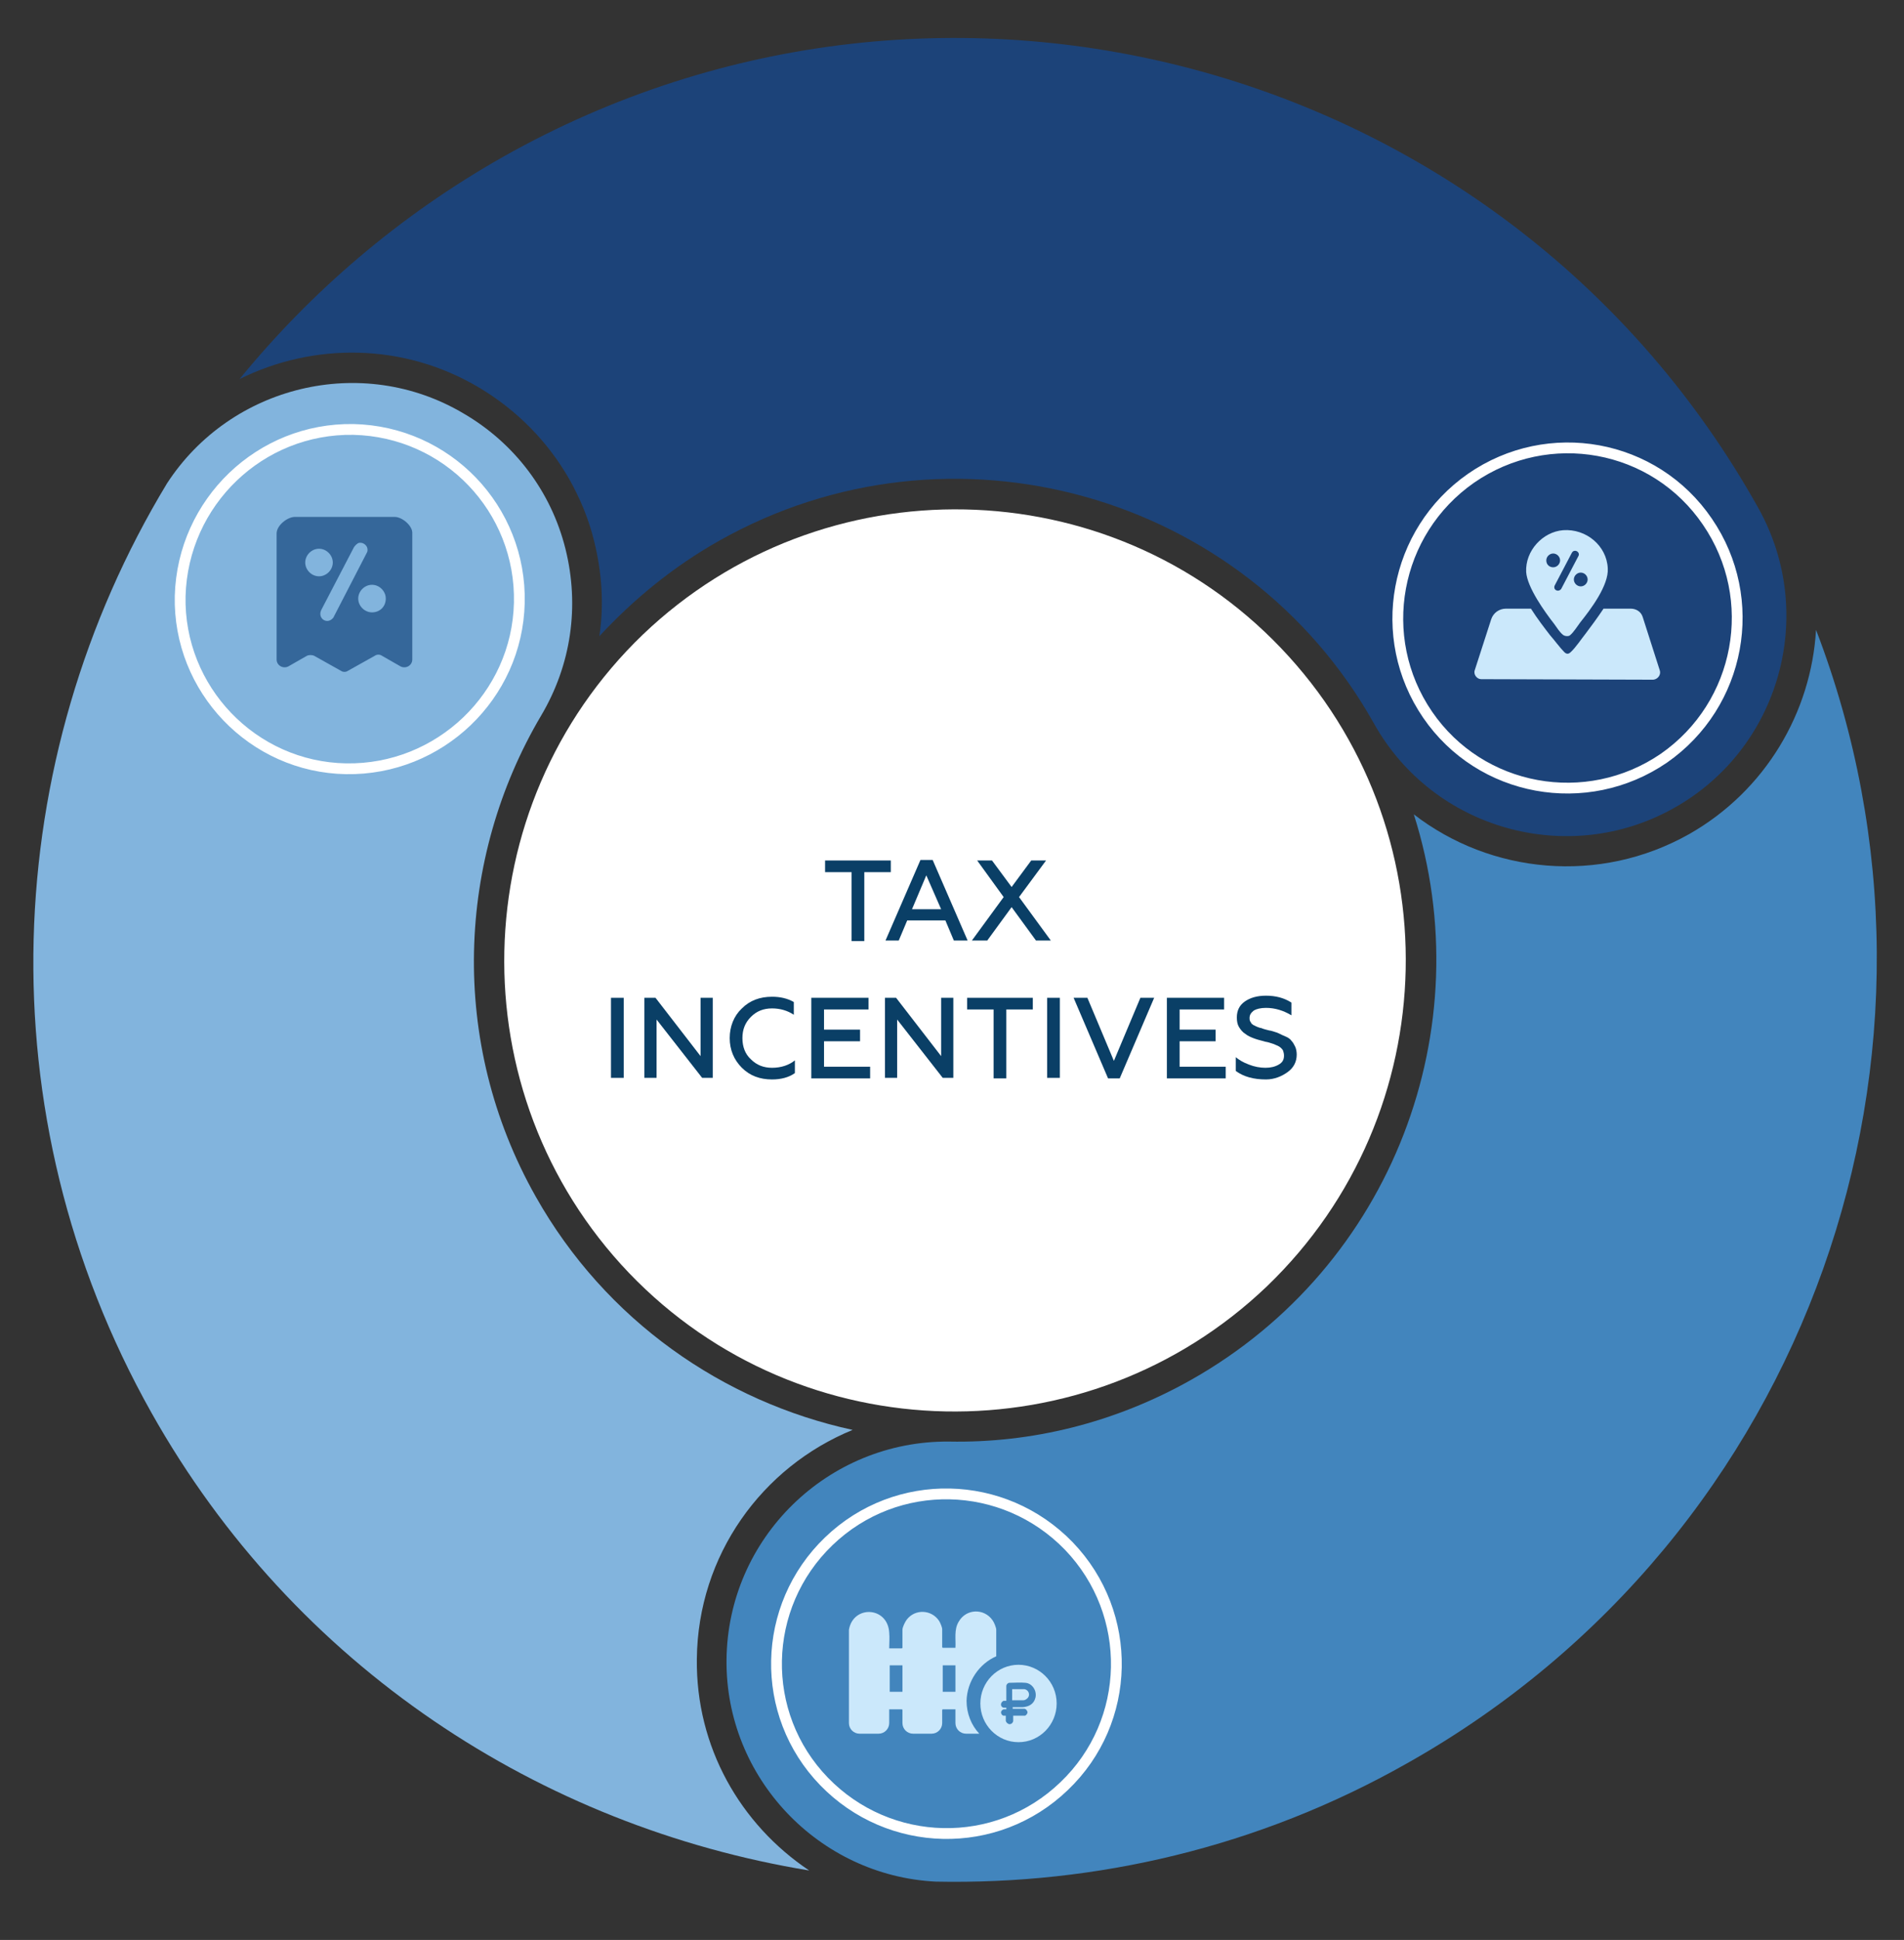 <?xml version="1.0" encoding="utf-8"?>
<!-- Generator: Adobe Illustrator 23.1.0, SVG Export Plug-In . SVG Version: 6.00 Build 0)  -->
<svg version="1.1" id="Слой_1" xmlns="http://www.w3.org/2000/svg" xmlns:xlink="http://www.w3.org/1999/xlink" x="0px" y="0px"
	 width="359.3px" height="365.9px" viewBox="0 0 359.3 365.9" style="enable-background:new 0 0 359.3 365.9;" xml:space="preserve"
	>
<rect x="0" y="0" width="359.3" height="365.9" fill="#333333" stroke="none"/>
<style type="text/css">
	.st0{fill:#82B4DD;}
	.st1{fill:#4285BD;}
	.st2{fill:#1C4379;}
	.st3{fill:#FFFFFF;}
	.st4{fill:none;stroke:#FFFFFF;stroke-width:2.036;stroke-miterlimit:22.926;}
	.st5{fill:#CBE8FB;}
	.st6{fill:#35679A;}
	.st7{fill:#0A3F66;}
</style>
<path class="st0" d="M131.5,312.9c0.2-19.6,12.3-36.2,29.4-43.2c-24.4-5.3-46.6-20.6-59.8-44c-16.5-29.2-14.9-63.8,1-90.7l0,0
	c5.7-9.6,7.3-20.7,4.6-31.5S97.1,83.6,87.5,78c-19.2-11.4-44-5.3-56,13.2C0.1,143.1-3.2,210,28.6,266.5c27,48,73.5,78,124.1,86.3
	C139.7,344.1,131.3,329.5,131.5,312.9z"/>
<path class="st1" d="M176.6,354.9c30.1,0.6,60.8-6.4,88.9-22.3c76.1-42.8,107.6-134.6,77.2-213.8c-0.9,15.5-9.5,30.3-23.9,38.5
	c-17,9.6-37.5,7.5-52-3.7c12.8,40.2-3.9,85.2-42.1,106.7c-14.4,8.1-30.1,11.9-45.6,11.6l0,0c-22.9-0.2-41.8,18.2-42,41.2
	C136.9,335.3,154.5,353.8,176.6,354.9z"/>
<path class="st2" d="M45.2,71.5c13.9-6.9,30.9-6.9,45.2,1.6c7.2,4.3,13,10.2,17.1,17.4c2,3.6,3.6,7.4,4.6,11.5c1.5,6,1.9,12.1,1,18
	c6.4-6.9,13.9-13.1,22.6-18c43.6-24.6,99.2-9.1,123.6,34.5c11.2,20,36.7,27.1,56.6,15.9c20-11.2,27.1-36.6,15.9-56.6l0,0
	C285,12.1,178.6-17.6,94.9,29.6C75.3,40.7,58.7,55,45.2,71.5z"/>
<path class="st3" d="M118.7,240.1c32.5,33.9,86.5,34.9,120.4,2.5c33.9-32.6,35-86.5,2.6-120.4s-86.5-34.9-120.4-2.5
	C87.5,152.2,86.3,206.2,118.7,240.1z"/>
<path class="st4" d="M277.6,90.2c-14.5,10.1-18.2,30-8.2,44.6s30,18.2,44.6,8.2c14.5-10.1,18.2-30,8.2-44.6
	C312.2,83.7,292.2,80.1,277.6,90.2z"/>
<path class="st4" d="M66.7,81C49.1,80.7,34.5,94.7,34,112.4C33.6,130,47.7,144.7,65.3,145s32.3-13.7,32.7-31.3
	C98.4,96,84.4,81.4,66.7,81z"/>
<path class="st4" d="M201.7,291.6c-12.3-12.7-32.5-13.2-45.3-0.9s-13.2,32.6-0.9,45.3c12.3,12.7,32.5,13.2,45.3,0.9
	C213.6,324.7,214,304.4,201.7,291.6z"/>
<g>
	<path class="st5" d="M313.2,126.4l-3.2-10c-0.3-1-1.2-1.6-2.3-1.6h-4.9l0,0h-0.2c-1.2,1.8-2.4,3.4-3.3,4.6c-0.8,1-2,2.8-2.9,3.6
		c-0.4,0.4-0.8,0.4-1.2,0c-0.8-0.8-1.9-2.3-2.7-3.2c-1-1.3-2.4-3.1-3.6-5h-0.4l0,0h-4.3c-1.3,0-2.4,0.8-2.8,2l-3.1,9.6
		c-0.3,0.8,0.4,1.7,1.2,1.7l32.5,0.1C312.9,128.1,313.5,127.2,313.2,126.4L313.2,126.4z"/>
	<path class="st5" d="M303.4,107.2c-0.2-4.3-4.1-7.5-8.4-7.2c-3.9,0.3-7.2,3.9-7,7.9c0.2,2.9,3.5,7.5,5.3,9.8c0.5,0.7,1,1.5,1.6,2
		c0.3,0.3,1.1,0.4,1.4,0.1c0.7-0.6,1.3-1.6,1.9-2.4C300.2,114.9,303.6,110.4,303.4,107.2L303.4,107.2z M291.8,105.7
		c0-0.7,0.6-1.3,1.3-1.3s1.3,0.6,1.3,1.3s-0.6,1.3-1.3,1.3S291.8,106.5,291.8,105.7z M294.6,111.1c-0.6,0.7-1.6,0.1-1.2-0.7l3.2-6.1
		c0.1-0.2,0.3-0.4,0.5-0.4c0.5-0.1,1,0.4,0.8,0.9L294.6,111.1L294.6,111.1z M298.3,110.6c-0.7,0-1.3-0.6-1.3-1.3s0.6-1.3,1.3-1.3
		s1.3,0.6,1.3,1.3C299.6,110,299,110.6,298.3,110.6z"/>
</g>
<path class="st5" d="M188,312.4v-5c0-0.4-0.4-1.4-0.7-1.8c-1.6-2.3-5-2.2-6.4,0.3c-0.9,1.5-0.5,3.3-0.6,4.9h-2.4l-0.1-0.1v-3.4
	c0-0.4-0.4-1.3-0.6-1.6c-1.4-2.1-4.5-2.3-6.1-0.2c-0.3,0.4-0.8,1.4-0.8,1.9v3.4l-0.1,0.1h-2.4c0-1,0.1-2,0-3
	c-0.3-4.9-6.8-5.2-7.6-0.5V325c0,1.1,0.9,2,2,2h3.6c1.1,0,2-0.9,2-2v-2.6h2.4l0.1,0.1v2.5c0,1.1,0.9,2,2,2h3.5c1.1,0,2-0.9,2-2v-2.5
	l0.1-0.1h2.4v2.6c0,1.1,0.9,2,2,2h2.5c-1.5-1.6-2.4-3.8-2.4-6.2C182.5,317.1,184.8,313.8,188,312.4L188,312.4z M170.3,319.1h-2.4v-5
	h2.4V319.1z M180.3,319.1h-2.4v-5h2.4V319.1z"/>
<path class="st5" d="M192.2,314c-4,0-7.2,3.3-7.2,7.3s3.2,7.3,7.2,7.3s7.2-3.3,7.2-7.3C199.4,317.2,196.1,314,192.2,314z
	 M195.4,320.2c-0.3,1.2-1.2,1.7-2.4,1.8c-0.6,0-1.3,0-1.9,0v0.3h2.2c0.3,0,0.6,0.4,0.6,0.7c0,0.2-0.3,0.6-0.5,0.6h-2.2v1
	c0,0.2-0.2,0.4-0.3,0.5l-0.3,0.1h-0.2c-0.2-0.1-0.4-0.2-0.5-0.4l-0.1-0.2v-1h-0.4c-0.3,0-0.5-0.4-0.5-0.6c0-0.3,0.3-0.6,0.6-0.6h0.4
	v-0.3c-0.1,0-0.2,0-0.4,0c-0.6,0-0.8-0.7-0.4-1.1c0,0,0.2-0.2,0.3-0.2h0.5V318c0-0.3,0.3-0.6,0.6-0.6c1,0,2-0.1,3,0
	C194.8,317.5,195.7,318.9,195.4,320.2L195.4,320.2z"/>
<path class="st5" d="M193.3,318.6c-0.1,0-0.3,0-0.4,0c-0.6,0-1.2,0-1.9,0v2.1h2.1c0.3,0,0.6-0.2,0.8-0.4
	C194.5,319.7,194.1,318.7,193.3,318.6L193.3,318.6z"/>
<g>
	<path class="st6" d="M74.5,97.5H55.8c-1.5-0.1-3.6,1.6-3.6,3.1v23.8c0,1.1,1.2,1.8,2.2,1.3l3.5-2c0.4-0.2,1-0.2,1.4,0l5,2.8
		c0.4,0.3,1,0.3,1.4,0l5-2.8c0.4-0.3,1-0.3,1.4,0l3.5,2c1,0.5,2.2-0.2,2.2-1.3v-23.8C77.9,99.2,75.9,97.5,74.5,97.5z M57.6,106.1
		c0-1.4,1.2-2.6,2.6-2.6s2.6,1.2,2.6,2.6s-1.2,2.6-2.6,2.6S57.6,107.5,57.6,106.1z M62.9,116.5c-1.1,1.4-3,0.2-2.3-1.4l6.2-11.9
		c0.2-0.3,0.6-0.7,0.9-0.8c1-0.2,1.9,0.7,1.6,1.7L62.9,116.5L62.9,116.5z M70.2,115.5c-1.4,0-2.6-1.2-2.6-2.6s1.2-2.6,2.6-2.6
		s2.6,1.2,2.6,2.6C72.8,114.4,71.7,115.5,70.2,115.5z"/>
</g>
<g>
	<path class="st7" d="M155.7,162.3h12.4v2.2h-5v13h-2.4v-13h-5V162.3z"/>
	<path class="st7" d="M167.1,177.4l6.6-15.2h2.3l6.6,15.2h-2.6l-1.6-3.8h-7.2l-1.6,3.8H167.1z M172.1,171.5h5.5l-2.8-6.4
		L172.1,171.5z"/>
	<path class="st7" d="M183.4,177.4l6-8.2l-5-6.9h2.8l3.7,5l3.7-5h2.8l-5.1,6.9l6,8.2h-2.8l-4.6-6.3l-4.6,6.3H183.4z"/>
	<path class="st7" d="M115.3,203.3v-15.1h2.4v15.1H115.3z"/>
	<path class="st7" d="M121.6,203.3v-15.1h2.1l8.5,11v-11h2.3v15.1h-2l-8.6-11v11H121.6z"/>
	<path class="st7" d="M145.7,203.6c-2.3,0-4.2-0.7-5.7-2.2c-1.5-1.5-2.3-3.4-2.3-5.6s0.8-4.2,2.3-5.6c1.5-1.5,3.4-2.2,5.7-2.2
		c1.5,0,2.9,0.3,4.1,1v2.4c-1.2-0.8-2.6-1.2-4.1-1.2c-1.6,0-2.9,0.5-4,1.6c-1.1,1.1-1.6,2.4-1.6,4c0,1.6,0.5,3,1.6,4
		c1.1,1.1,2.4,1.6,4,1.6c1.7,0,3.2-0.5,4.3-1.4v2.4C148.9,203.2,147.4,203.6,145.7,203.6z"/>
	<path class="st7" d="M153.1,203.3v-15.1h10.8v2.2h-8.4v3.8h6.8v2.2h-6.8v4.8h8.7v2.2H153.1z"/>
	<path class="st7" d="M167,203.3v-15.1h2.1l8.5,11v-11h2.3v15.1h-2l-8.6-11v11H167z"/>
	<path class="st7" d="M182.5,188.2h12.4v2.2h-5v13h-2.4v-13h-5V188.2z"/>
	<path class="st7" d="M197.6,203.3v-15.1h2.4v15.1H197.6z"/>
	<path class="st7" d="M209.1,203.4l-6.5-15.2h2.6l5,11.9l5-11.9h2.6l-6.5,15.2H209.1z"/>
	<path class="st7" d="M220.2,203.3v-15.1H231v2.2h-8.4v3.8h6.8v2.2h-6.8v4.8h8.7v2.2H220.2z"/>
	<path class="st7" d="M238.9,203.6c-2.3,0-4.2-0.5-5.7-1.6v-2.6c0.6,0.5,1.4,1,2.5,1.4c1,0.4,2.1,0.6,3.1,0.6c1,0,1.8-0.2,2.5-0.6
		c0.7-0.4,1-0.9,1-1.7c0-0.4-0.1-0.7-0.2-1c-0.2-0.3-0.4-0.5-0.7-0.7c-0.3-0.2-0.7-0.3-1.1-0.5c-0.4-0.1-0.8-0.3-1.4-0.4
		c-0.2,0-0.3-0.1-0.4-0.1c-0.8-0.2-1.5-0.4-2-0.6c-0.5-0.2-1-0.4-1.5-0.8c-0.5-0.3-0.9-0.8-1.2-1.3c-0.3-0.5-0.4-1.1-0.4-1.8
		c0-1.3,0.5-2.3,1.5-3s2.3-1.1,4-1.1c1.8,0,3.4,0.4,4.8,1.3v2.4c-1.5-0.9-3.1-1.4-4.8-1.4c-1,0-1.8,0.2-2.3,0.5
		c-0.5,0.4-0.8,0.8-0.8,1.4c0,0.2,0,0.4,0.1,0.6c0.1,0.2,0.2,0.3,0.3,0.5c0.2,0.1,0.3,0.3,0.5,0.3c0.1,0.1,0.4,0.2,0.6,0.3
		c0.3,0.1,0.5,0.2,0.7,0.2c0.2,0.1,0.5,0.2,0.9,0.3c0.4,0.1,0.7,0.2,0.9,0.2c0.6,0.2,1.1,0.3,1.5,0.5c0.4,0.2,0.8,0.4,1.3,0.6
		s0.9,0.5,1.1,0.8c0.3,0.3,0.5,0.7,0.7,1.1s0.3,1,0.3,1.5c0,1.4-0.6,2.5-1.7,3.3S240.5,203.6,238.9,203.6z"/>
</g>
</svg>
